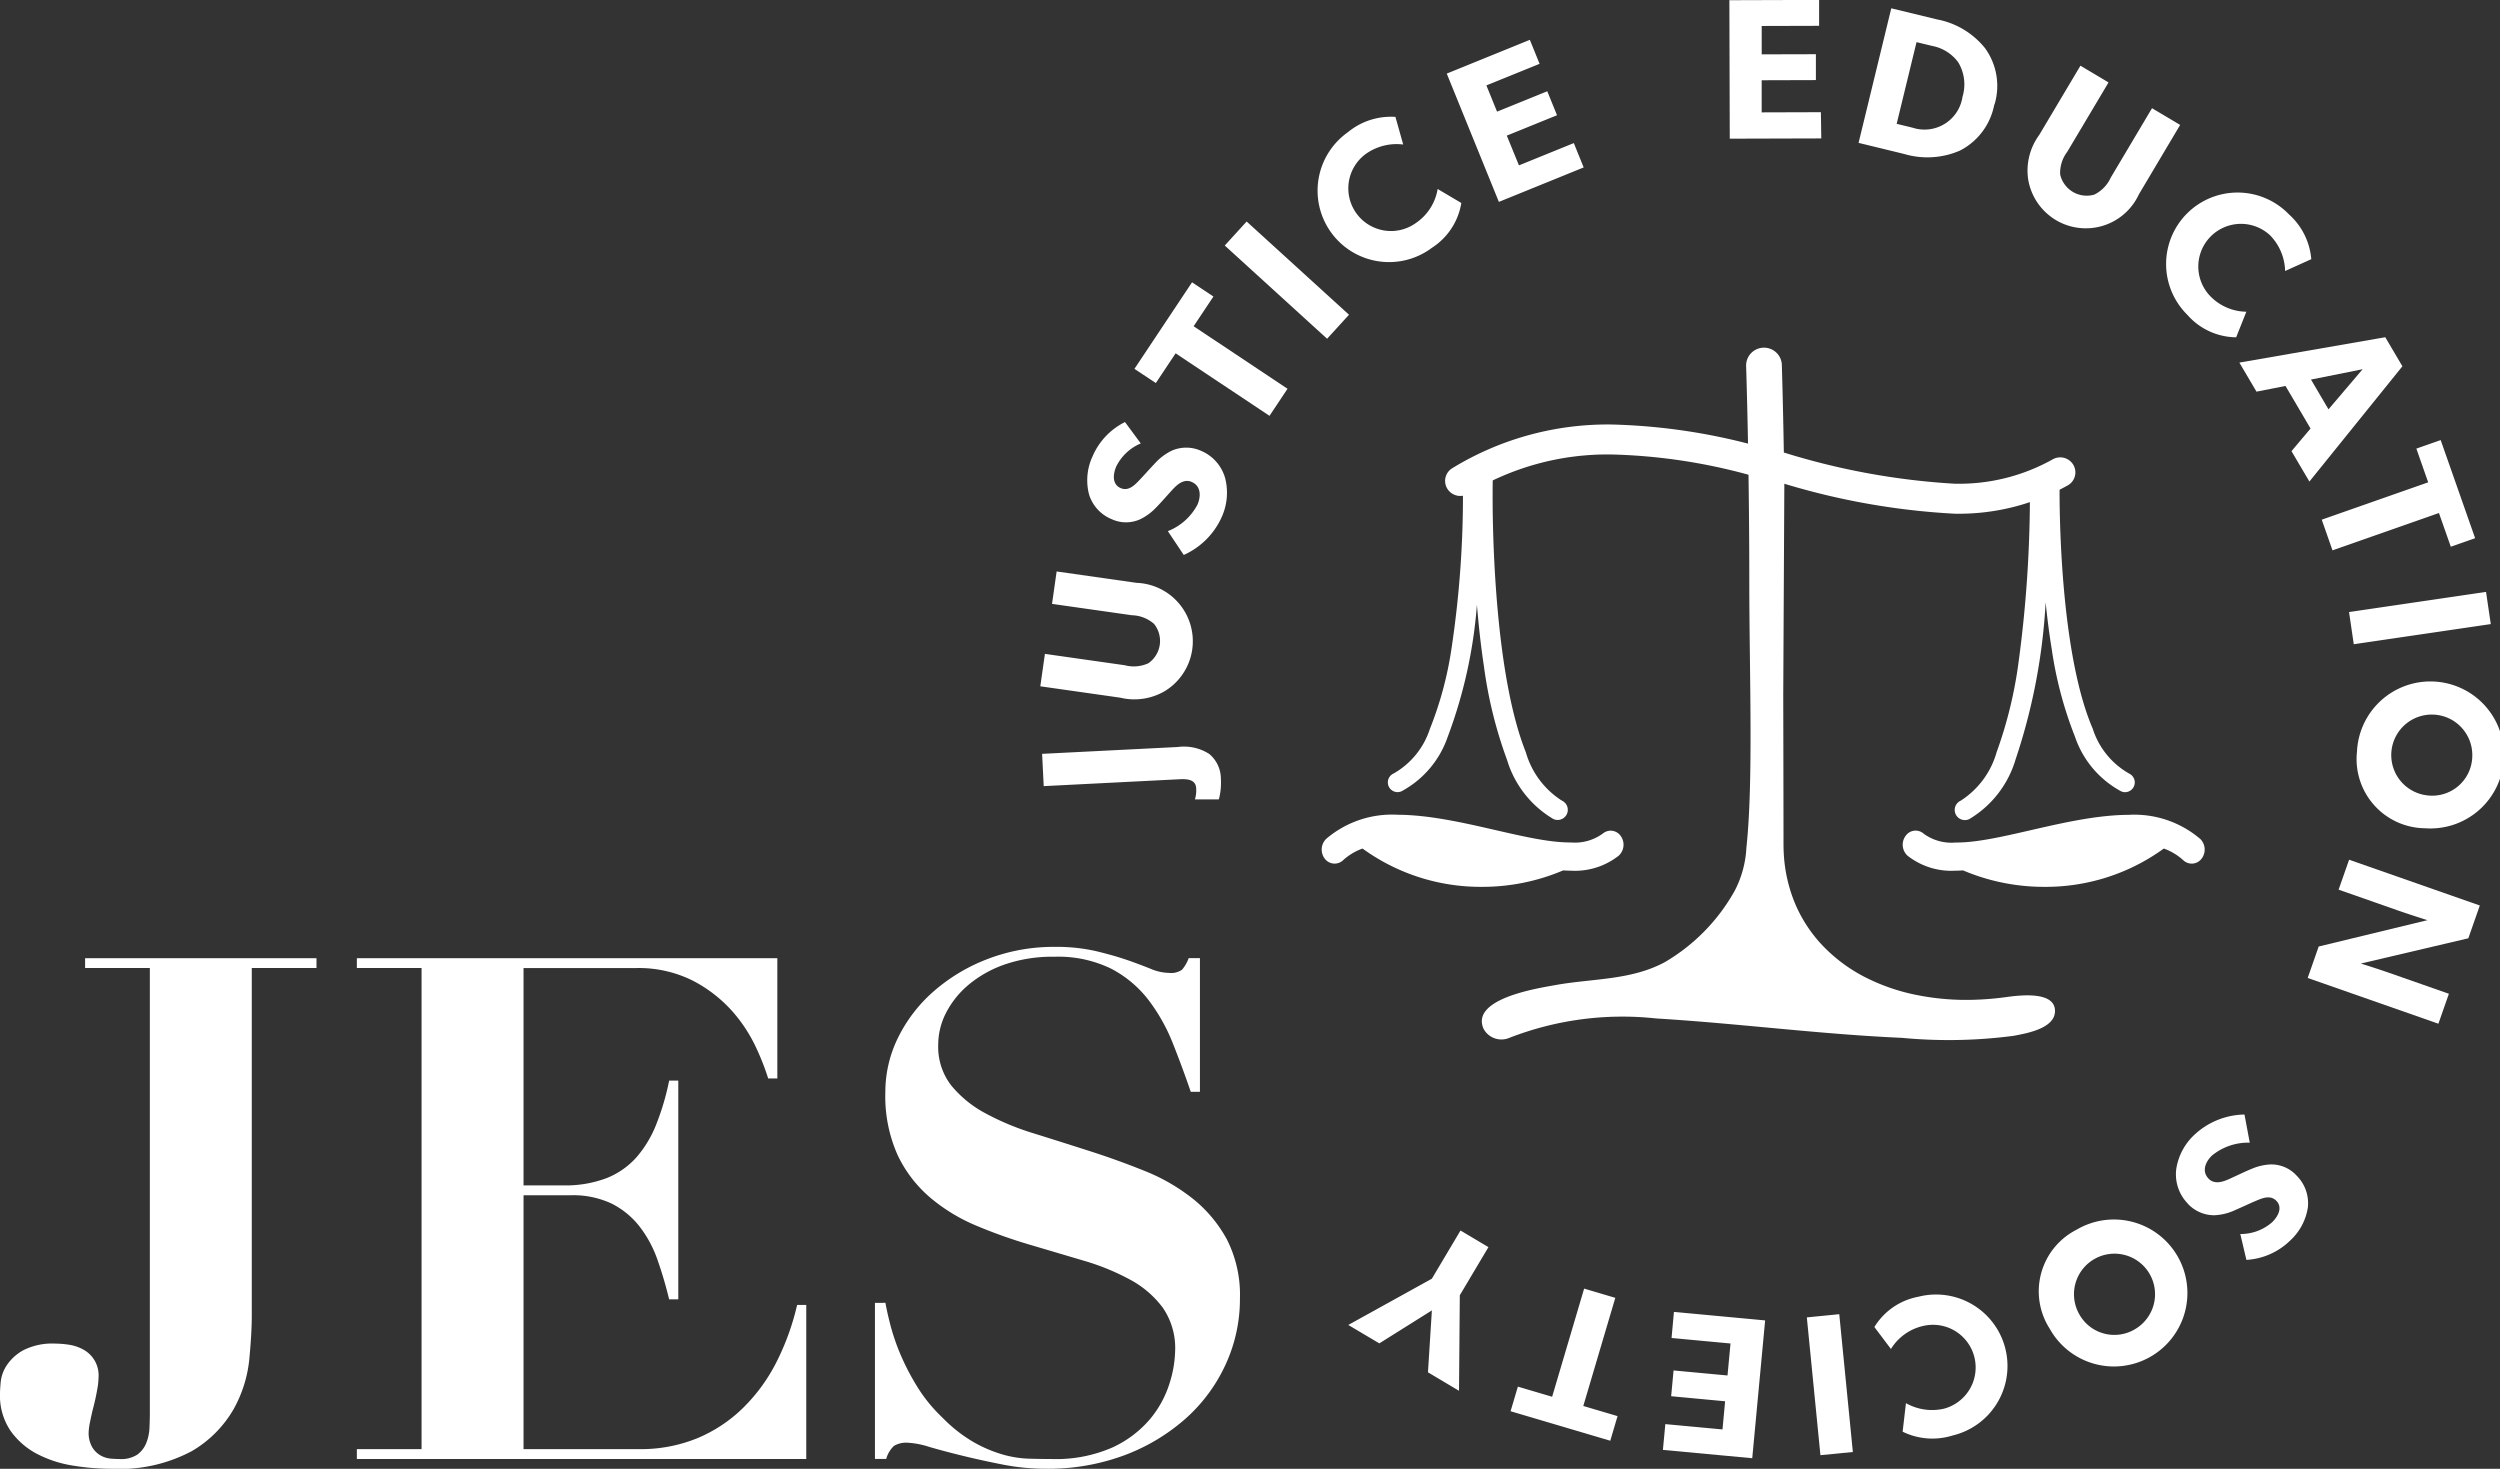 <svg id="Group_36" data-name="Group 36" xmlns="http://www.w3.org/2000/svg" width="123.361" height="72.476" viewBox="0 0 123.361 72.476">
  <rect x="0" y="0" width="123.361" height="72.476" fill="#333333" stroke="none"/>
  <path id="Path_45" data-name="Path 45" d="M336.34,264.042a.5.5,0,0,0-.246-.665A4.185,4.185,0,0,1,334.319,261c-1.477-3.689-1.65-10.349-1.642-12.771,0-.591.01-.93.01-.93a.5.5,0,0,0-.488-.512.477.477,0,0,0-.288.11.457.457,0,0,0-.239-.091.478.478,0,0,0-.467.494h0s.008.312.008.852a50.649,50.649,0,0,1-.557,7.663,17.653,17.653,0,0,1-1.08,4.037,3.911,3.911,0,0,1-1.776,2.182.481.481,0,0,0,.186.924.492.492,0,0,0,.189-.039,4.816,4.816,0,0,0,2.284-2.685,23.553,23.553,0,0,0,1.443-6.524c.082.99.19,2.014.344,3.027a21.56,21.56,0,0,0,1.143,4.633,5.09,5.09,0,0,0,2.287,2.916.482.482,0,0,0,.209.045.5.5,0,0,0,.455-.29m27.728-2.009a3.9,3.9,0,0,1-1.778-2.2c-1.472-3.415-1.645-9.609-1.638-11.861,0-.548.007-.862.007-.863,0-.133-.236-.057-.477.12,0-.084,0-.144,0-.145s-.993.368-.993.966a61.743,61.743,0,0,1-.556,8.467,21.2,21.2,0,0,1-1.085,4.465,4.2,4.2,0,0,1-1.775,2.4.5.5,0,0,0,.211.956.5.5,0,0,0,.208-.045,5.112,5.112,0,0,0,2.288-2.942,29.373,29.373,0,0,0,1.485-7.761c.077.76.174,1.539.3,2.308a19.2,19.2,0,0,0,1.144,4.317,4.813,4.813,0,0,0,2.288,2.708.466.466,0,0,0,.186.039.482.482,0,0,0,.19-.924" transform="translate(-259.024 -223.871)" fill="#fff"/>
  <path id="Path_46" data-name="Path 46" d="M357.631,318.06a5.008,5.008,0,0,0-3.534-1.186c-2.933.013-6.371,1.387-8.532,1.366a2.326,2.326,0,0,1-1.572-.433.6.6,0,0,0-.9.111.734.734,0,0,0,.1.972,3.492,3.492,0,0,0,2.367.739c.124,0,.248-.006.372-.014a10.207,10.207,0,0,0,4.006.812,9.919,9.919,0,0,0,5.9-1.89,2.839,2.839,0,0,1,.964.58v0a.606.606,0,0,0,.9-.08.74.74,0,0,0-.073-.981m-29.482-.253a2.331,2.331,0,0,1-1.574.433c-2.161.021-5.6-1.353-8.531-1.366a5,5,0,0,0-3.532,1.186.74.74,0,0,0-.074.981.607.607,0,0,0,.9.08v0a2.851,2.851,0,0,1,.963-.58,9.926,9.926,0,0,0,5.895,1.89,10.192,10.192,0,0,0,4.006-.812c.125.007.249.014.371.014a3.488,3.488,0,0,0,2.368-.739.733.733,0,0,0,.1-.972.6.6,0,0,0-.894-.111" transform="translate(-249.066 -276.666)" fill="#fff"/>
  <path id="Path_47" data-name="Path 47" d="M93.635,360.851q.07.417.243,1.093a10.591,10.591,0,0,0,.5,1.458,11.842,11.842,0,0,0,.833,1.6,7.546,7.546,0,0,0,1.232,1.509,7.165,7.165,0,0,0,1.544,1.215,6.584,6.584,0,0,0,1.423.607,5.261,5.261,0,0,0,1.284.208c.4.012.781.017,1.128.017a6.926,6.926,0,0,0,3.019-.572,5.375,5.375,0,0,0,1.857-1.406,5.128,5.128,0,0,0,.954-1.752,5.686,5.686,0,0,0,.278-1.615,3.506,3.506,0,0,0-.607-2.117,4.874,4.874,0,0,0-1.615-1.388,11.563,11.563,0,0,0-2.291-.937l-2.637-.781a25.1,25.1,0,0,1-2.637-.936,8.785,8.785,0,0,1-2.291-1.388,6.309,6.309,0,0,1-1.614-2.1,7.113,7.113,0,0,1-.608-3.123,6.049,6.049,0,0,1,.625-2.672A7.306,7.306,0,0,1,96,345.494a8.772,8.772,0,0,1,2.655-1.6,9.078,9.078,0,0,1,3.35-.607,8.749,8.749,0,0,1,2.012.208q.866.208,1.527.434c.439.151.826.3,1.163.434a2.418,2.418,0,0,0,.919.208.938.938,0,0,0,.642-.156,1.862,1.862,0,0,0,.33-.572h.555v6.594H108.7q-.417-1.215-.885-2.394a8.968,8.968,0,0,0-1.2-2.135,5.568,5.568,0,0,0-1.839-1.543,5.963,5.963,0,0,0-2.811-.591,7.205,7.205,0,0,0-2.447.382,5.69,5.69,0,0,0-1.787,1.006,4.468,4.468,0,0,0-1.11,1.388,3.45,3.45,0,0,0-.382,1.562,3.109,3.109,0,0,0,.642,2.013,5.547,5.547,0,0,0,1.683,1.371,12.868,12.868,0,0,0,2.377.99q1.335.417,2.741.867t2.742.989a9.44,9.44,0,0,1,2.377,1.371,6.6,6.6,0,0,1,1.684,2.013,6.037,6.037,0,0,1,.642,2.916,7.705,7.705,0,0,1-.695,3.227,8.084,8.084,0,0,1-1.96,2.672,9.637,9.637,0,0,1-3.02,1.822,10.766,10.766,0,0,1-3.9.676,10.992,10.992,0,0,1-2.134-.208q-1.059-.208-1.979-.434t-1.631-.433a4.219,4.219,0,0,0-1.058-.209,1.185,1.185,0,0,0-.695.156,1.388,1.388,0,0,0-.382.642h-.556v-7.7ZM88.3,343.846v5.934h-.451a12.431,12.431,0,0,0-.59-1.509,7.5,7.5,0,0,0-1.163-1.787,6.792,6.792,0,0,0-1.926-1.509,5.958,5.958,0,0,0-2.88-.642H75.777v10.723h1.944a5.71,5.71,0,0,0,2.169-.364,3.893,3.893,0,0,0,1.475-1.04,5.648,5.648,0,0,0,.971-1.632,12.549,12.549,0,0,0,.626-2.134h.451v10.793h-.451q-.244-1.006-.573-1.943a5.783,5.783,0,0,0-.885-1.648,4.066,4.066,0,0,0-1.371-1.129,4.453,4.453,0,0,0-2.03-.416H75.777v12.528h5.691a7.391,7.391,0,0,0,2.881-.538,7.159,7.159,0,0,0,2.273-1.51,8.623,8.623,0,0,0,1.648-2.273,12.353,12.353,0,0,0,1.006-2.794h.451v7.6H67.552v-.486h3.193V344.331H67.552v-.486ZM62.246,363.627a6.343,6.343,0,0,1-.781,2.481,5.68,5.68,0,0,1-2.065,2.065,7.585,7.585,0,0,1-3.973.867,11.844,11.844,0,0,1-1.875-.155,5.8,5.8,0,0,1-1.77-.573,3.7,3.7,0,0,1-1.318-1.145,3.079,3.079,0,0,1-.521-1.839c0-.116.011-.307.035-.573a1.841,1.841,0,0,1,.294-.815,2.352,2.352,0,0,1,.816-.747,3.166,3.166,0,0,1,1.6-.329,4.591,4.591,0,0,1,.642.052,2.128,2.128,0,0,1,.695.226,1.445,1.445,0,0,1,.781,1.388,3.656,3.656,0,0,1-.07.624c-.046.255-.1.521-.173.8s-.128.532-.174.763a2.939,2.939,0,0,0-.07.486,1.4,1.4,0,0,0,.191.8,1.152,1.152,0,0,0,.434.4,1.3,1.3,0,0,0,.5.139c.173.012.305.017.4.017a1.446,1.446,0,0,0,.885-.225,1.323,1.323,0,0,0,.434-.573,2.265,2.265,0,0,0,.156-.746c.011-.265.018-.5.018-.711V344.331H54.142v-.486H65.56v.486H62.367v17.144q0,.868-.122,2.152" transform="translate(-49.943 -296.564)" fill="#fff"/>
  <path id="Path_48" data-name="Path 48" d="M274.738,220.191l2.593-1.627-.193,3.055,1.532.912.039-4.714,1.413-2.375-1.378-.82L277.33,217l-4.124,2.282Zm6.476,3.348,4.92,1.456.359-1.215-1.69-.5,1.579-5.336-1.538-.456-1.579,5.337-1.69-.5Zm7.944-3.614,2.909.272-.148,1.578-2.662-.248-.119,1.272,2.663.249-.13,1.39-2.821-.263-.119,1.272,4.408.411.636-6.8-4.5-.42Zm7.346,5.783,1.6-.157-.671-6.8-1.6.158Zm3.479-5.24a2.523,2.523,0,0,1,1.617-1.143,2.105,2.105,0,0,1,1.006,4.087,2.617,2.617,0,0,1-1.882-.271l-.164,1.408a3.34,3.34,0,0,0,2.464.188,3.526,3.526,0,1,0-1.687-6.847,3.242,3.242,0,0,0-2.171,1.494Zm9.248-1.8a2,2,0,1,1,2.8.82,1.98,1.98,0,0,1-2.8-.82m-1.419.789a3.626,3.626,0,1,0,1.335-4.877,3.412,3.412,0,0,0-1.335,4.877m6.829-6.147a1.784,1.784,0,0,0,1.307.559,2.731,2.731,0,0,0,1.066-.276c.217-.09.7-.319,1-.444s.687-.291.98,0,.165.7-.2,1.064a2.362,2.362,0,0,1-1.571.582l.3,1.276a3.363,3.363,0,0,0,2.133-.929,2.793,2.793,0,0,0,.9-1.657,1.925,1.925,0,0,0-.547-1.564,1.687,1.687,0,0,0-1.307-.559,2.686,2.686,0,0,0-.926.22c-.231.091-.722.326-1.011.458s-.772.361-1.1.031-.214-.779.151-1.141a2.818,2.818,0,0,1,1.873-.643l-.26-1.388a3.7,3.7,0,0,0-2.448.978,2.9,2.9,0,0,0-.918,1.705,2.071,2.071,0,0,0,.581,1.725m12.353-8.889.518-1.478-2.926-1.025c-.682-.239-1.421-.466-1.421-.466l5.306-1.247.567-1.618-6.45-2.258-.518,1.477,2.916,1.022c.682.239,1.468.483,1.468.483l-5.367,1.3-.543,1.552Zm-.545-11.267a2,2,0,1,1,2.217-1.9,1.978,1.978,0,0,1-2.217,1.9m-.113,1.622a3.627,3.627,0,1,0-3.359-3.78,3.413,3.413,0,0,0,3.359,3.78m3.243-10.075-.234-1.588-6.76.994.233,1.588Zm-.772-4.238-1.7-4.841-1.2.42.583,1.664-5.252,1.843.531,1.514,5.252-1.843.585,1.664Zm-8.1-7.828,2.549-.511-1.685,1.98Zm4.511-.655-.845-1.434-7.2,1.252.845,1.434,1.432-.281,1.236,2.1-.941,1.117.884,1.5Zm-7.7-2.692a2.52,2.52,0,0,1-1.811-.8,2.106,2.106,0,0,1,2.989-2.964,2.618,2.618,0,0,1,.735,1.754l1.291-.583a3.34,3.34,0,0,0-1.1-2.21,3.526,3.526,0,1,0-5.007,4.965,3.237,3.237,0,0,0,2.4,1.1Zm-3.267-9.218-1.388-.825-2.035,3.422a1.734,1.734,0,0,1-.813.842,1.342,1.342,0,0,1-1.685-1,1.726,1.726,0,0,1,.352-1.115l2.036-3.421-1.387-.825-2.036,3.421a2.973,2.973,0,0,0-.545,2.176,2.883,2.883,0,0,0,5.465.751Zm-10.74-1.384a1.895,1.895,0,0,1-2.459,1.522l-.789-.192.98-4.031.789.191a2.058,2.058,0,0,1,1.271.809,2.111,2.111,0,0,1,.208,1.7m1.579.384a3.178,3.178,0,0,0-.464-2.783,3.981,3.981,0,0,0-2.366-1.421L300,154.313l-1.614,6.64,2.251.548a4.032,4.032,0,0,0,2.751-.167,3.215,3.215,0,0,0,1.694-2.269m-8.555.374-2.922.009,0-1.585,2.675-.008,0-1.277-2.674.007,0-1.4,2.833-.008,0-1.278-4.428.014.019,6.833,4.516-.013Zm-12.192,1.524-2.707,1.1-.6-1.468,2.478-1.006-.481-1.183-2.478,1.006-.526-1.295,2.625-1.065-.481-1.184-4.1,1.666,2.572,6.331,4.184-1.7Zm-6.719,2.265a2.52,2.52,0,0,1-1.061,1.67,2.105,2.105,0,0,1-2.483-3.4,2.624,2.624,0,0,1,1.844-.464l-.383-1.363a3.338,3.338,0,0,0-2.351.76,3.526,3.526,0,1,0,4.159,5.694,3.244,3.244,0,0,0,1.443-2.206Zm-9.425,1.605-1.08,1.185,5.05,4.6,1.081-1.185Zm-2.694,3-2.843,4.271,1.056.7.976-1.467,4.633,3.085.889-1.336-4.633-3.085.977-1.467Zm.423,8.306a1.787,1.787,0,0,0-1.421,0,2.74,2.74,0,0,0-.873.672c-.165.168-.521.569-.742.8s-.519.538-.9.381-.427-.579-.234-1.057a2.369,2.369,0,0,1,1.217-1.151l-.779-1.055a3.369,3.369,0,0,0-1.6,1.692,2.792,2.792,0,0,0-.175,1.875,1.926,1.926,0,0,0,1.116,1.224,1.684,1.684,0,0,0,1.421,0,2.653,2.653,0,0,0,.766-.566c.177-.173.536-.583.749-.817s.569-.635,1-.459.5.632.308,1.108a2.814,2.814,0,0,1-1.47,1.326l.784,1.175a3.708,3.708,0,0,0,1.869-1.86,2.908,2.908,0,0,0,.175-1.928,2.069,2.069,0,0,0-1.211-1.359m-7.105,5.961-.227,1.6,3.942.561a1.724,1.724,0,0,1,1.09.425,1.341,1.341,0,0,1-.276,1.942,1.728,1.728,0,0,1-1.166.1l-3.941-.561-.228,1.6,3.942.561a2.971,2.971,0,0,0,2.219-.334,2.883,2.883,0,0,0-1.412-5.332Zm-.717,9,.08,1.593,6.707-.34c.494-.025.8.069.816.455a1.529,1.529,0,0,1-.062.539h1.18a3.181,3.181,0,0,0,.1-1.026,1.6,1.6,0,0,0-.567-1.211,2.307,2.307,0,0,0-1.565-.347Z" transform="translate(-206.676 -153.903)" fill="#fff"/>
  <path id="Path_49" data-name="Path 49" d="M355.694,230.062a35.357,35.357,0,0,0,8.391,1.478,11.006,11.006,0,0,0,5.6-1.4.735.735,0,0,0,.269-1.011.751.751,0,0,0-1.02-.269,9.457,9.457,0,0,1-4.849,1.2,35.088,35.088,0,0,1-8.415-1.539c-.046-2.628-.1-4.347-.1-4.351a.882.882,0,0,0-1.762.059c0,.005.05,1.51.094,3.853a29.775,29.775,0,0,0-6.719-.943,14.691,14.691,0,0,0-7.874,2.156.733.733,0,0,0-.241,1.018.754.754,0,0,0,1.03.242,13.131,13.131,0,0,1,7.084-1.937,28.106,28.106,0,0,1,6.744,1c.022,1.546.039,3.329.039,5.222,0,4.574.209,9.916-.143,13.18a5.139,5.139,0,0,1-.569,2.111,9.357,9.357,0,0,1-3.457,3.538c-1.682.909-3.611.8-5.443,1.139-.823.15-4.161.661-3.5,2.151a1,1,0,0,0,1.267.447,15.384,15.384,0,0,1,7.25-.959c4.048.245,8.074.779,12.127.957a24.472,24.472,0,0,0,5.51-.1c.621-.118,2-.351,2.042-1.185.05-1.052-1.775-.813-2.417-.725a14.515,14.515,0,0,1-1.575.131,12.378,12.378,0,0,1-2.928-.255,9.789,9.789,0,0,1-2.528-.9,7.827,7.827,0,0,1-2-1.5,6.916,6.916,0,0,1-1.354-2.038,7.417,7.417,0,0,1-.581-2.527q-.013-.23-.013-.46c0-1.926-.013-7.348-.013-7.348Z" transform="translate(-267.647 -206.192)" fill="#fff"/>
</svg>
